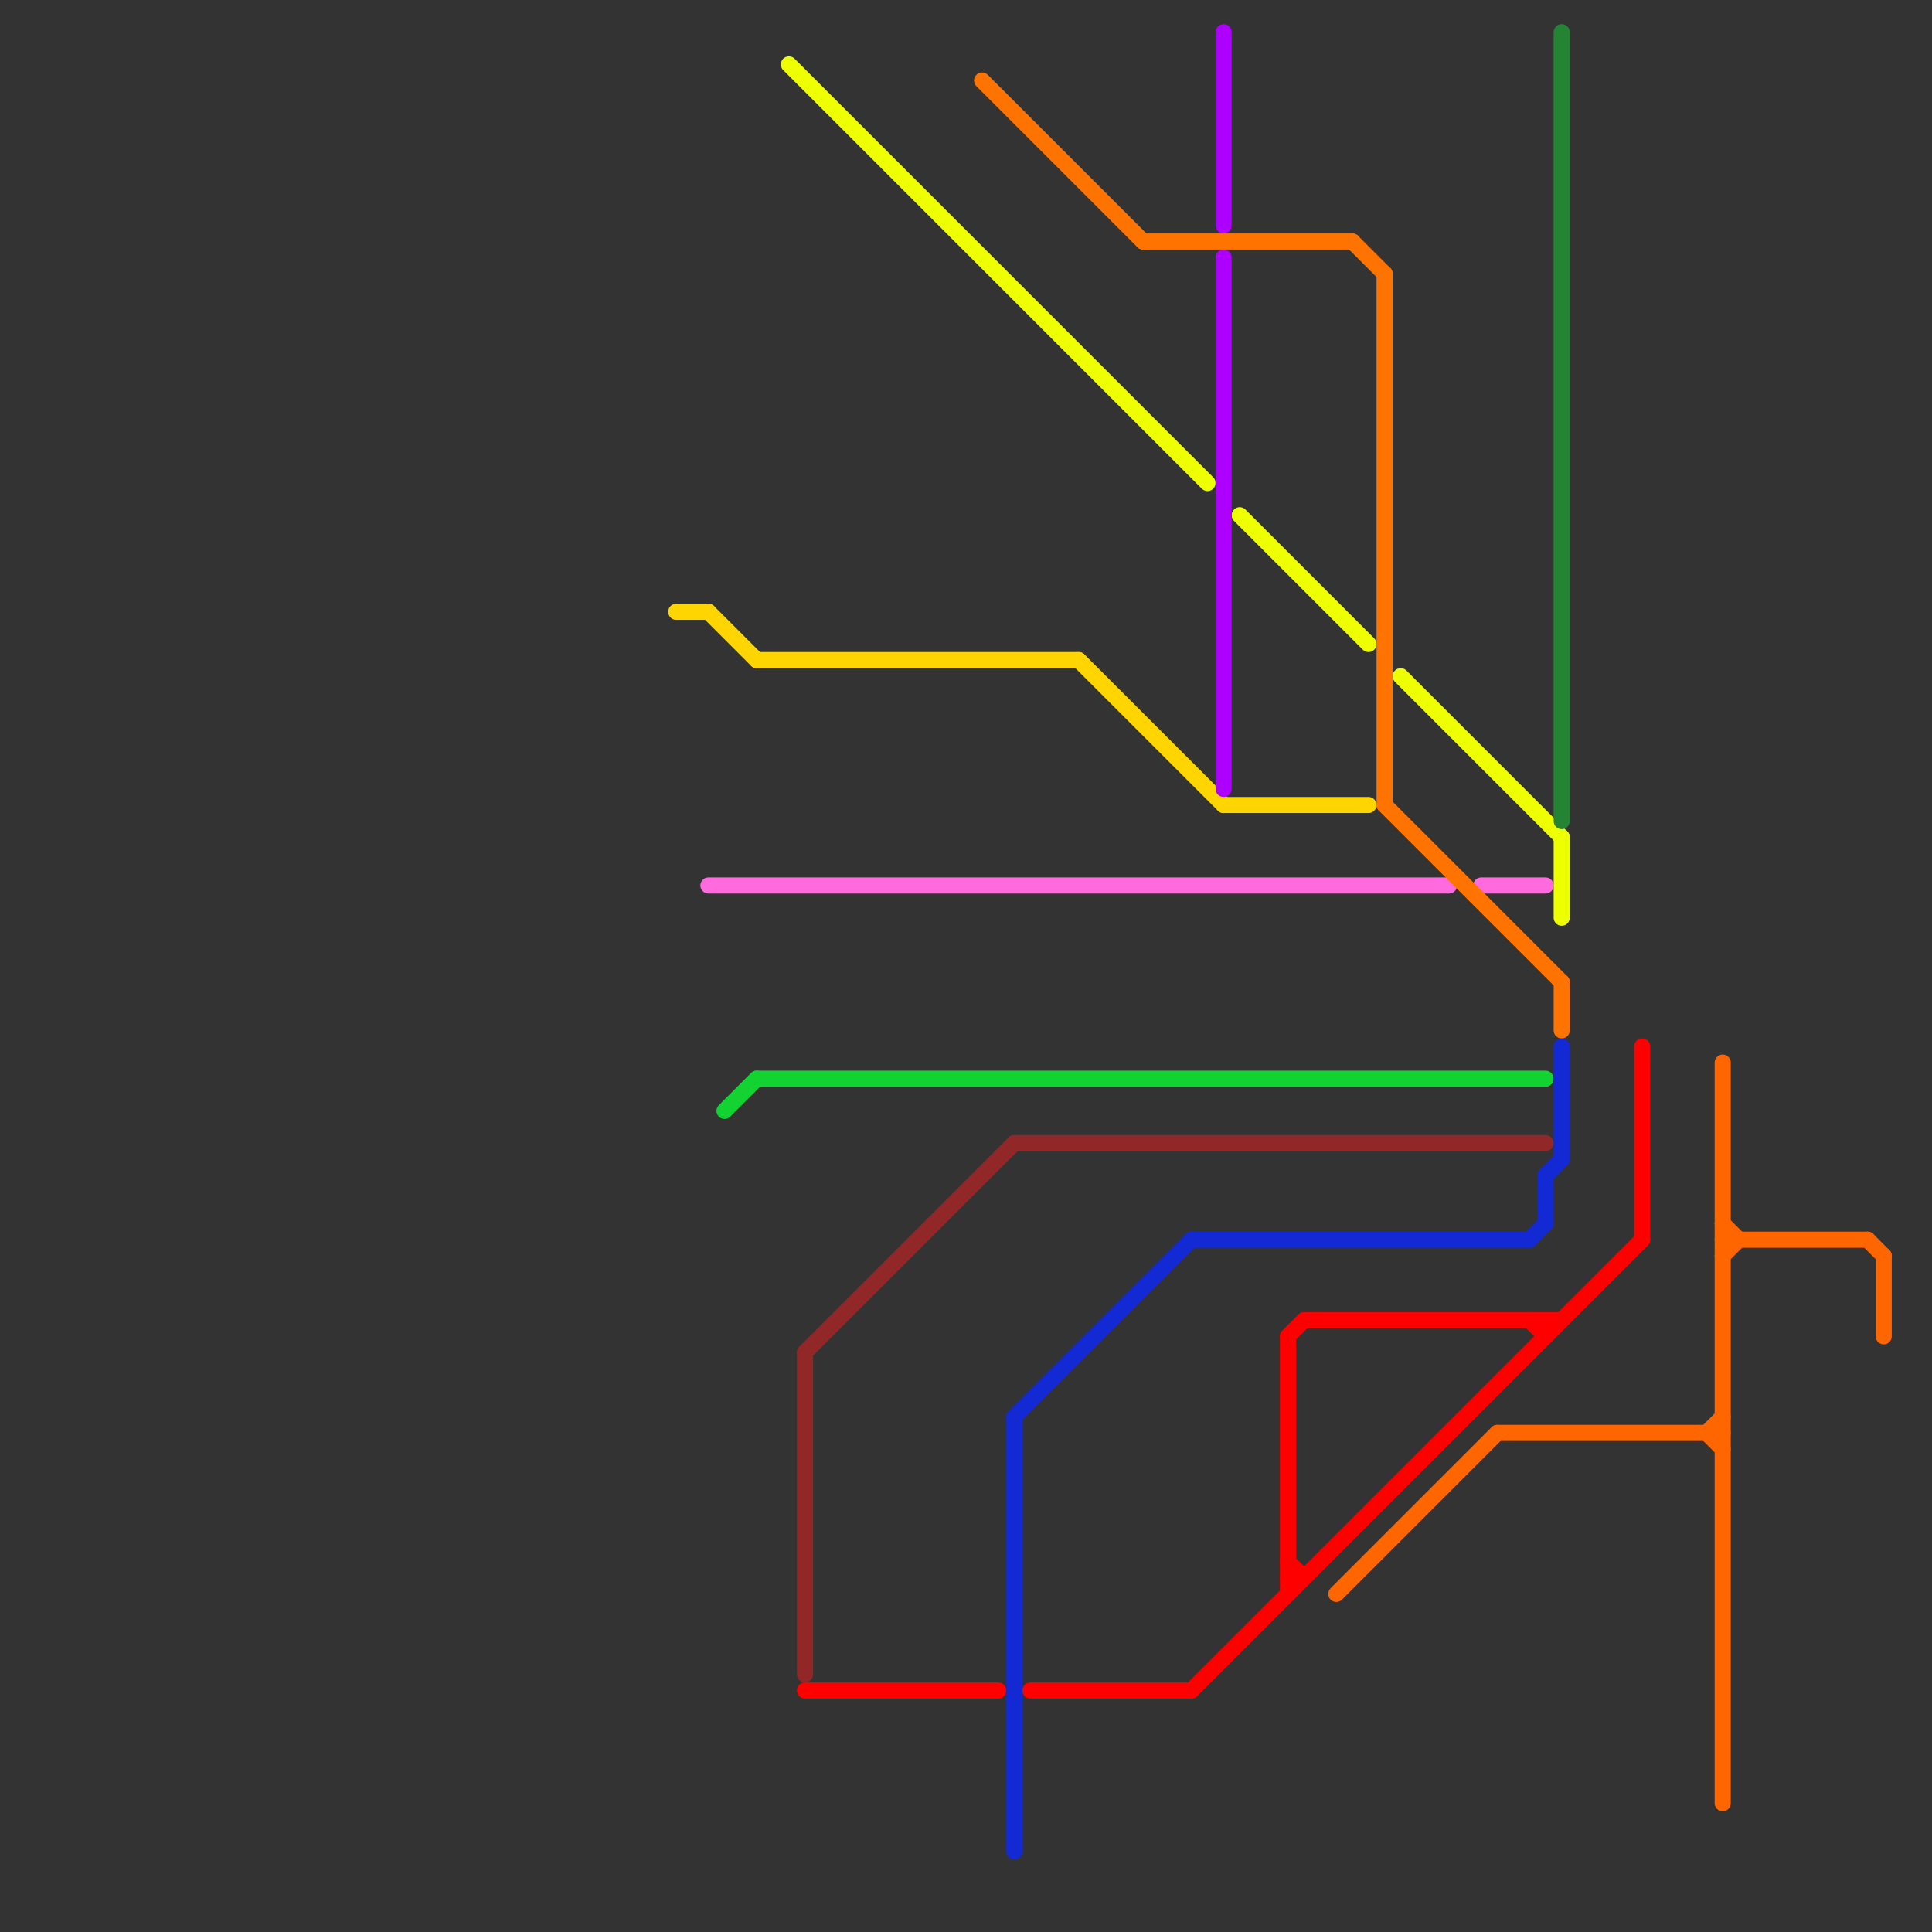 
<svg version="1.1" xmlns="http://www.w3.org/2000/svg" viewBox="0 0 120 120">
<rect x="0" y="0" width="120" height="120" fill="#333333" stroke="none"/>
<style>text { font: 1px Helvetica; font-weight: 600; white-space: pre; dominant-baseline: central; } line { stroke-width: 1; fill: none; stroke-linecap: round; stroke-linejoin: round; } .c0 { stroke: #ff0000 } .c1 { stroke: #ff6600 } .c2 { stroke: #ffd500 } .c3 { stroke: #ff6bdf } .c4 { stroke: #12d332 } .c5 { stroke: #eeff00 } .c6 { stroke: #912727 } .c7 { stroke: #ff7300 } .c8 { stroke: #1229d3 } .c9 { stroke: #ae00ff } .c10 { stroke: #248434 }</style><defs><g id="wm-xf"><circle r="1.2" fill="#000"/><circle r="0.9" fill="#fff"/><circle r="0.6" fill="#000"/><circle r="0.3" fill="#fff"/></g><g id="wm"><circle r="0.6" fill="#000"/><circle r="0.3" fill="#fff"/></g></defs><line class="c0" x1="95" y1="82" x2="96" y2="83"/><line class="c0" x1="74" y1="105" x2="102" y2="77"/><line class="c0" x1="64" y1="105" x2="74" y2="105"/><line class="c0" x1="80" y1="83" x2="80" y2="99"/><line class="c0" x1="80" y1="98" x2="81" y2="98"/><line class="c0" x1="80" y1="83" x2="81" y2="82"/><line class="c0" x1="96" y1="82" x2="96" y2="83"/><line class="c0" x1="102" y1="65" x2="102" y2="77"/><line class="c0" x1="80" y1="97" x2="81" y2="98"/><line class="c0" x1="50" y1="105" x2="62" y2="105"/><line class="c0" x1="81" y1="82" x2="97" y2="82"/><line class="c1" x1="106" y1="89" x2="107" y2="90"/><line class="c1" x1="93" y1="89" x2="107" y2="89"/><line class="c1" x1="107" y1="77" x2="116" y2="77"/><line class="c1" x1="116" y1="77" x2="117" y2="78"/><line class="c1" x1="107" y1="66" x2="107" y2="112"/><line class="c1" x1="107" y1="78" x2="108" y2="77"/><line class="c1" x1="106" y1="89" x2="107" y2="88"/><line class="c1" x1="107" y1="76" x2="108" y2="77"/><line class="c1" x1="117" y1="78" x2="117" y2="83"/><line class="c1" x1="83" y1="99" x2="93" y2="89"/><line class="c2" x1="67" y1="41" x2="76" y2="50"/><line class="c2" x1="42" y1="38" x2="44" y2="38"/><line class="c2" x1="47" y1="41" x2="67" y2="41"/><line class="c2" x1="76" y1="50" x2="85" y2="50"/><line class="c2" x1="44" y1="38" x2="47" y2="41"/><line class="c3" x1="44" y1="55" x2="90" y2="55"/><line class="c3" x1="92" y1="55" x2="96" y2="55"/><line class="c4" x1="47" y1="67" x2="96" y2="67"/><line class="c4" x1="45" y1="69" x2="47" y2="67"/><line class="c5" x1="87" y1="42" x2="97" y2="52"/><line class="c5" x1="49" y1="4" x2="75" y2="30"/><line class="c5" x1="97" y1="52" x2="97" y2="57"/><line class="c5" x1="77" y1="32" x2="85" y2="40"/><line class="c6" x1="50" y1="84" x2="63" y2="71"/><line class="c6" x1="50" y1="84" x2="50" y2="104"/><line class="c6" x1="63" y1="71" x2="96" y2="71"/><line class="c7" x1="61" y1="5" x2="71" y2="15"/><line class="c7" x1="97" y1="61" x2="97" y2="64"/><line class="c7" x1="86" y1="17" x2="86" y2="50"/><line class="c7" x1="71" y1="15" x2="84" y2="15"/><line class="c7" x1="86" y1="50" x2="97" y2="61"/><line class="c7" x1="84" y1="15" x2="86" y2="17"/><line class="c8" x1="95" y1="77" x2="96" y2="76"/><line class="c8" x1="63" y1="88" x2="74" y2="77"/><line class="c8" x1="74" y1="77" x2="95" y2="77"/><line class="c8" x1="63" y1="88" x2="63" y2="115"/><line class="c8" x1="96" y1="73" x2="97" y2="72"/><line class="c8" x1="96" y1="73" x2="96" y2="76"/><line class="c8" x1="97" y1="65" x2="97" y2="72"/><line class="c9" x1="76" y1="16" x2="76" y2="49"/><line class="c9" x1="76" y1="2" x2="76" y2="14"/><line class="c10" x1="97" y1="2" x2="97" y2="51"/>
</svg>
